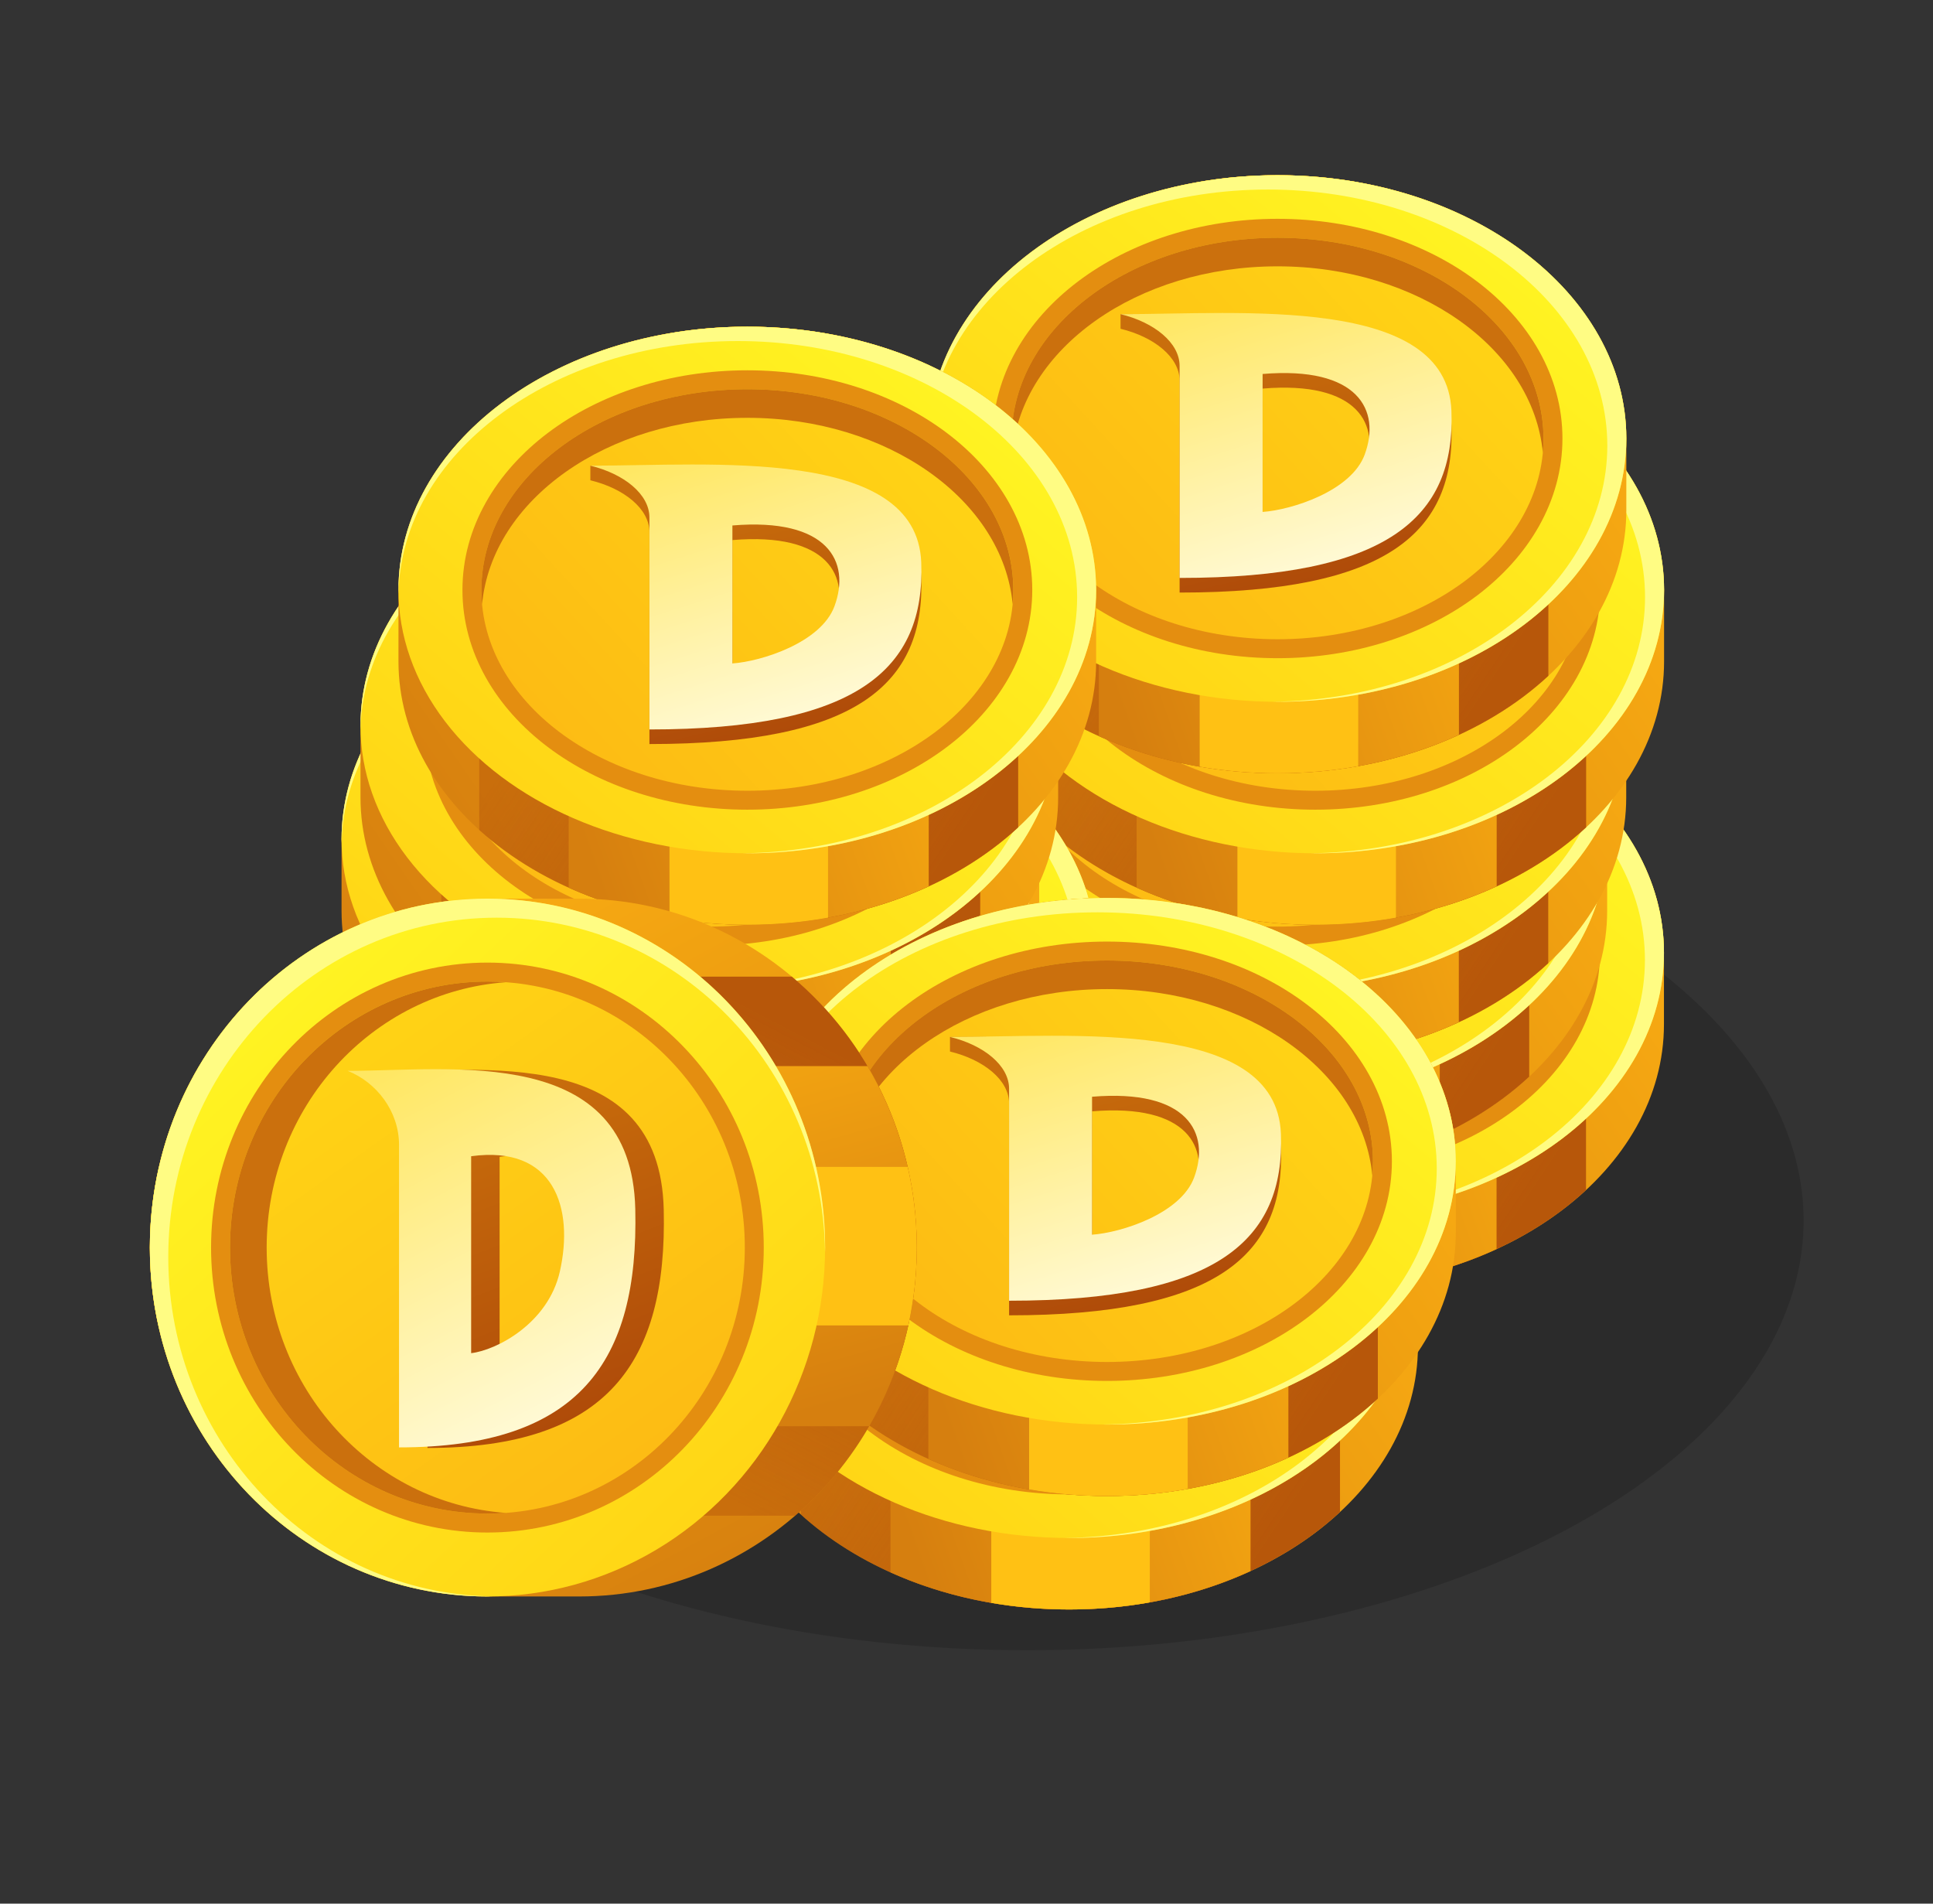 <svg width="65" height="64" viewBox="0 0 65 64" fill="none" xmlns="http://www.w3.org/2000/svg">
<rect x="0" y="0" width="65" height="64" fill="#333333" stroke="none"/>
<ellipse opacity="0.15" cx="34.538" cy="41.033" rx="26.112" ry="14.449" fill="black"/>
<path d="M32.493 32.031L32.493 34.434C32.493 39.322 37.745 43.285 44.223 43.285C50.701 43.285 55.953 39.322 55.953 34.434L55.953 32.031C55.953 27.142 50.701 23.179 44.223 23.179C37.745 23.179 32.493 27.142 32.493 32.031Z" fill="url(#paint0_linear_839_148466)"/>
<path d="M53.332 40.011C51.181 42.008 47.9 43.286 44.223 43.286C40.6 43.286 37.361 42.045 35.209 40.097L35.209 26.367C37.361 24.419 40.6 23.179 44.223 23.179C47.9 23.179 51.181 24.456 53.332 26.454L53.332 40.011Z" fill="url(#paint1_linear_839_148466)"/>
<path d="M50.324 41.995C48.547 42.814 46.458 43.286 44.223 43.286C42.028 43.286 39.974 42.83 38.217 42.038L38.217 24.427C39.974 23.635 42.028 23.179 44.223 23.179C46.458 23.179 48.547 23.651 50.324 24.469L50.324 41.995Z" fill="url(#paint2_linear_839_148466)"/>
<path d="M46.934 43.047C46.063 43.202 45.155 43.286 44.221 43.286C43.321 43.286 42.444 43.209 41.602 43.064L41.602 23.401C42.444 23.256 43.321 23.179 44.221 23.179C45.154 23.179 46.063 23.262 46.934 23.418L46.934 43.047Z" fill="url(#paint3_linear_839_148466)"/>
<ellipse cx="44.223" cy="32.031" rx="8.852" ry="11.73" transform="rotate(90 44.223 32.031)" fill="url(#paint4_linear_839_148466)"/>
<path d="M55.953 32.031C55.953 36.92 50.701 40.883 44.223 40.883C44.173 40.883 44.123 40.882 44.073 40.881C50.297 40.813 55.313 36.985 55.313 32.272C55.313 27.517 50.205 23.662 43.903 23.662C37.654 23.662 32.58 27.453 32.495 32.153C32.495 32.112 32.493 32.072 32.493 32.031C32.493 27.142 37.745 23.179 44.223 23.179C50.701 23.179 55.953 27.142 55.953 32.031Z" fill="#FFFC83"/>
<path d="M53.482 32.031C53.482 34.017 52.415 35.791 50.736 37.058C49.058 38.324 46.753 39.099 44.221 39.099C41.688 39.099 39.384 38.324 37.705 37.058C36.026 35.791 34.959 34.017 34.959 32.031C34.959 30.046 36.026 28.272 37.705 27.005C39.384 25.738 41.688 24.964 44.221 24.964C46.753 24.964 49.058 25.738 50.736 27.005C52.415 28.272 53.482 30.046 53.482 32.031Z" fill="url(#paint5_linear_839_148466)" stroke="#E48E10" stroke-width="0.637"/>
<path d="M53.164 32.031C53.164 32.193 53.157 32.353 53.142 32.511C52.815 29.009 48.946 26.243 44.22 26.243C39.495 26.243 35.627 29.009 35.3 32.511C35.286 32.353 35.277 32.193 35.277 32.031C35.278 28.304 39.281 25.282 44.22 25.282C49.16 25.282 53.164 28.304 53.164 32.031Z" fill="#CB700D"/>
<path d="M38.945 27.851V28.342C40.075 28.615 40.932 29.301 40.932 30.084V37.211C47.905 37.211 50.211 35.192 50.072 31.593C49.939 28.16 44.542 28.253 40.49 28.324C40.383 28.326 40.276 28.328 40.17 28.329V27.851H38.945ZM43.722 30.353C46.935 30.085 47.709 31.569 47.154 33.068C46.7 34.293 44.697 34.923 43.722 34.991V30.353Z" fill="url(#paint6_linear_839_148466)"/>
<path d="M38.945 27.851C42.997 27.851 49.921 27.207 50.072 31.102C50.211 34.701 47.905 36.719 40.932 36.719V29.593C40.932 28.81 40.075 28.124 38.945 27.851ZM47.154 32.577C47.709 31.078 46.935 29.594 43.722 29.862V34.5C44.697 34.432 46.7 33.802 47.154 32.577Z" fill="url(#paint7_linear_839_148466)"/>
<path d="M30.583 28.217L30.583 30.62C30.583 35.508 35.835 39.471 42.313 39.471C48.791 39.471 54.043 35.508 54.043 30.62L54.043 28.217C54.043 23.328 48.791 19.365 42.313 19.365C35.835 19.365 30.583 23.328 30.583 28.217Z" fill="url(#paint8_linear_839_148466)"/>
<path d="M51.422 36.197C49.271 38.195 45.99 39.472 42.313 39.472C38.69 39.472 35.451 38.231 33.299 36.283L33.299 22.553C35.451 20.605 38.69 19.365 42.313 19.365C45.99 19.365 49.271 20.642 51.422 22.64L51.422 36.197Z" fill="url(#paint9_linear_839_148466)"/>
<path d="M48.414 38.181C46.636 39 44.548 39.472 42.313 39.472C40.118 39.472 38.064 39.016 36.307 38.224L36.307 20.613C38.064 19.821 40.118 19.365 42.313 19.365C44.548 19.365 46.637 19.837 48.414 20.655L48.414 38.181Z" fill="url(#paint10_linear_839_148466)"/>
<path d="M45.023 39.233C44.153 39.389 43.244 39.472 42.311 39.472C41.41 39.472 40.534 39.395 39.692 39.25L39.692 19.587C40.534 19.442 41.411 19.365 42.311 19.365C43.244 19.365 44.153 19.448 45.023 19.604L45.023 39.233Z" fill="url(#paint11_linear_839_148466)"/>
<ellipse cx="42.313" cy="28.217" rx="8.852" ry="11.73" transform="rotate(90 42.313 28.217)" fill="url(#paint12_linear_839_148466)"/>
<path d="M54.043 28.217C54.043 33.106 48.791 37.069 42.312 37.069C42.263 37.069 42.213 37.068 42.163 37.068C48.387 36.999 53.403 33.171 53.403 28.458C53.403 23.703 48.295 19.848 41.993 19.848C35.744 19.848 30.67 23.639 30.585 28.339C30.584 28.299 30.583 28.258 30.583 28.217C30.583 23.328 35.834 19.365 42.312 19.365C48.791 19.365 54.043 23.328 54.043 28.217Z" fill="#FFFC83"/>
<path d="M51.572 28.217C51.572 30.203 50.505 31.977 48.826 33.244C47.148 34.51 44.843 35.285 42.31 35.285C39.778 35.285 37.474 34.51 35.795 33.244C34.116 31.977 33.049 30.203 33.049 28.217C33.049 26.232 34.116 24.458 35.795 23.191C37.474 21.924 39.778 21.15 42.31 21.15C44.843 21.15 47.148 21.924 48.826 23.191C50.505 24.458 51.572 26.232 51.572 28.217Z" fill="url(#paint13_linear_839_148466)" stroke="#E48E10" stroke-width="0.637"/>
<path d="M51.254 28.217C51.254 28.378 51.246 28.539 51.231 28.698C50.905 25.195 47.035 22.429 42.31 22.429C37.585 22.429 33.717 25.195 33.39 28.698C33.376 28.539 33.367 28.379 33.367 28.217C33.367 24.49 37.371 21.468 42.31 21.468C47.249 21.468 51.254 24.49 51.254 28.217Z" fill="#CB700D"/>
<path d="M37.035 24.037V24.528C38.165 24.801 39.022 25.487 39.022 26.27V33.397C45.995 33.397 48.301 31.378 48.161 27.779C48.029 24.346 42.632 24.439 38.58 24.51C38.472 24.512 38.366 24.514 38.26 24.515V24.037H37.035ZM41.812 26.539C45.025 26.271 45.799 27.755 45.243 29.254C44.79 30.479 42.786 31.109 41.812 31.177V26.539Z" fill="url(#paint14_linear_839_148466)"/>
<path d="M37.035 24.037C41.087 24.037 48.011 23.393 48.161 27.288C48.301 30.887 45.995 32.906 39.022 32.906V25.779C39.022 24.996 38.165 24.31 37.035 24.037ZM45.243 28.763C45.799 27.264 45.025 25.78 41.812 26.048V30.686C42.786 30.618 44.79 29.988 45.243 28.763Z" fill="url(#paint15_linear_839_148466)"/>
<path d="M31.224 24.403L31.224 26.806C31.224 31.694 36.475 35.657 42.954 35.657C49.432 35.657 54.684 31.694 54.684 26.806L54.684 24.403C54.684 19.514 49.432 15.551 42.954 15.551C36.475 15.551 31.224 19.514 31.224 24.403Z" fill="url(#paint16_linear_839_148466)"/>
<path d="M52.062 32.383C49.912 34.381 46.63 35.658 42.953 35.658C39.33 35.658 36.091 34.417 33.94 32.469L33.94 18.739C36.091 16.791 39.33 15.551 42.953 15.551C46.63 15.551 49.912 16.828 52.062 18.826L52.062 32.383Z" fill="url(#paint17_linear_839_148466)"/>
<path d="M49.055 34.367C47.277 35.186 45.188 35.658 42.954 35.658C40.758 35.658 38.704 35.202 36.947 34.41L36.947 16.799C38.704 16.007 40.758 15.551 42.954 15.551C45.188 15.551 47.277 16.023 49.055 16.841L49.055 34.367Z" fill="url(#paint18_linear_839_148466)"/>
<path d="M45.668 35.419C44.797 35.575 43.889 35.658 42.955 35.658C42.055 35.658 41.179 35.581 40.337 35.436L40.337 15.773C41.179 15.628 42.055 15.551 42.955 15.551C43.889 15.551 44.797 15.634 45.668 15.79L45.668 35.419Z" fill="url(#paint19_linear_839_148466)"/>
<ellipse cx="42.954" cy="24.403" rx="8.852" ry="11.73" transform="rotate(90 42.954 24.403)" fill="url(#paint20_linear_839_148466)"/>
<path d="M54.684 24.403C54.684 29.292 49.431 33.255 42.953 33.255C42.903 33.255 42.854 33.254 42.804 33.254C49.027 33.185 54.044 29.357 54.044 24.644C54.044 19.889 48.935 16.034 42.633 16.034C36.385 16.034 31.31 19.825 31.226 24.525C31.225 24.485 31.223 24.444 31.223 24.403C31.223 19.514 36.475 15.551 42.953 15.551C49.431 15.551 54.684 19.514 54.684 24.403Z" fill="#FFFC83"/>
<path d="M52.217 24.403C52.217 26.389 51.15 28.163 49.471 29.43C47.792 30.696 45.487 31.471 42.955 31.471C40.423 31.471 38.118 30.696 36.44 29.43C34.761 28.163 33.693 26.389 33.693 24.403C33.693 22.418 34.761 20.644 36.44 19.377C38.118 18.11 40.423 17.336 42.955 17.336C45.487 17.336 47.792 18.11 49.471 19.377C51.15 20.644 52.217 22.418 52.217 24.403Z" fill="url(#paint21_linear_839_148466)" stroke="#E48E10" stroke-width="0.637"/>
<path d="M51.898 24.403C51.898 24.565 51.891 24.725 51.876 24.884C51.55 21.381 47.68 18.615 42.955 18.615C38.23 18.615 34.361 21.381 34.035 24.884C34.02 24.725 34.012 24.565 34.012 24.403C34.012 20.676 38.016 17.654 42.955 17.654C47.894 17.654 51.898 20.676 51.898 24.403Z" fill="#CB700D"/>
<path d="M37.676 20.223V20.714C38.806 20.987 39.662 21.673 39.662 22.456V29.583C46.636 29.583 48.941 27.564 48.802 23.965C48.669 20.532 43.273 20.626 39.221 20.696C39.113 20.698 39.006 20.7 38.901 20.701V20.223H37.676ZM42.453 22.725C45.666 22.457 46.44 23.941 45.884 25.44C45.43 26.665 43.427 27.295 42.453 27.363V22.725Z" fill="url(#paint22_linear_839_148466)"/>
<path d="M37.676 20.223C41.727 20.223 48.651 19.579 48.802 23.474C48.941 27.073 46.636 29.092 39.662 29.092V21.965C39.662 21.182 38.806 20.496 37.676 20.223ZM45.884 24.949C46.44 23.45 45.666 21.966 42.453 22.234V26.872C43.427 26.804 45.43 26.174 45.884 24.949Z" fill="url(#paint23_linear_839_148466)"/>
<path d="M32.497 19.835L32.497 22.238C32.497 27.127 37.749 31.09 44.227 31.09C50.705 31.09 55.957 27.127 55.957 22.238L55.957 19.835C55.957 14.947 50.705 10.983 44.227 10.983C37.749 10.983 32.497 14.947 32.497 19.835Z" fill="url(#paint24_linear_839_148466)"/>
<path d="M53.336 27.815C51.185 29.813 47.904 31.09 44.227 31.09C40.604 31.09 37.365 29.85 35.213 27.902L35.213 14.171C37.365 12.223 40.604 10.983 44.227 10.983C47.904 10.983 51.185 12.26 53.336 14.258L53.336 27.815Z" fill="url(#paint25_linear_839_148466)"/>
<path d="M50.328 29.799C48.551 30.618 46.462 31.09 44.227 31.09C42.032 31.09 39.978 30.634 38.221 29.842L38.221 12.231C39.978 11.439 42.032 10.983 44.227 10.983C46.462 10.983 48.551 11.455 50.328 12.273L50.328 29.799Z" fill="url(#paint26_linear_839_148466)"/>
<path d="M46.941 30.851C46.071 31.007 45.162 31.09 44.229 31.09C43.328 31.09 42.452 31.013 41.61 30.868L41.61 11.205C42.452 11.06 43.328 10.983 44.229 10.983C45.162 10.983 46.071 11.066 46.941 11.222L46.941 30.851Z" fill="url(#paint27_linear_839_148466)"/>
<ellipse cx="44.227" cy="19.835" rx="8.852" ry="11.73" transform="rotate(90 44.227 19.835)" fill="url(#paint28_linear_839_148466)"/>
<path d="M55.957 19.835C55.957 24.724 50.705 28.688 44.227 28.688C44.177 28.688 44.127 28.686 44.077 28.686C50.301 28.617 55.317 24.789 55.317 20.076C55.317 15.321 50.209 11.466 43.907 11.466C37.658 11.466 32.584 15.257 32.499 19.957C32.498 19.917 32.497 19.876 32.497 19.835C32.497 14.947 37.748 10.983 44.227 10.983C50.705 10.983 55.957 14.947 55.957 19.835Z" fill="#FFFC83"/>
<path d="M53.49 19.835C53.49 21.821 52.423 23.595 50.744 24.862C49.066 26.128 46.761 26.903 44.228 26.903C41.696 26.903 39.392 26.128 37.713 24.862C36.034 23.595 34.967 21.821 34.967 19.835C34.967 17.85 36.034 16.076 37.713 14.809C39.392 13.542 41.696 12.768 44.228 12.768C46.761 12.768 49.066 13.542 50.744 14.809C52.423 16.076 53.49 17.85 53.49 19.835Z" fill="url(#paint29_linear_839_148466)" stroke="#E48E10" stroke-width="0.637"/>
<path d="M53.172 19.835C53.172 19.997 53.164 20.157 53.15 20.316C52.823 16.813 48.953 14.047 44.228 14.047C39.503 14.047 35.635 16.813 35.308 20.316C35.293 20.157 35.285 19.997 35.285 19.835C35.285 16.108 39.289 13.086 44.228 13.086C49.167 13.086 53.172 16.108 53.172 19.835Z" fill="#CB700D"/>
<path d="M38.949 15.656V16.147C40.079 16.42 40.936 17.105 40.936 17.889V25.015C47.909 25.015 50.215 22.996 50.076 19.398C49.943 15.964 44.546 16.058 40.494 16.128C40.386 16.13 40.28 16.132 40.174 16.134V15.656H38.949ZM43.726 18.157C46.939 17.889 47.713 19.374 47.158 20.873C46.704 22.098 44.7 22.728 43.726 22.796V18.157Z" fill="url(#paint30_linear_839_148466)"/>
<path d="M38.949 15.656C43.001 15.656 49.925 15.012 50.076 18.907C50.215 22.505 47.909 24.524 40.936 24.524V17.398C40.936 16.614 40.079 15.929 38.949 15.656ZM47.158 20.382C47.713 18.883 46.939 17.398 43.726 17.666V22.305C44.7 22.237 46.704 21.607 47.158 20.382Z" fill="url(#paint31_linear_839_148466)"/>
<path d="M31.227 14.742L31.227 17.145C31.227 22.033 36.479 25.996 42.958 25.996C49.436 25.996 54.688 22.033 54.688 17.145L54.688 14.742C54.688 9.853 49.436 5.89 42.958 5.89C36.479 5.89 31.227 9.853 31.227 14.742Z" fill="url(#paint32_linear_839_148466)"/>
<path d="M52.066 22.721C49.916 24.72 46.634 25.997 42.957 25.997C39.334 25.997 36.095 24.756 33.944 22.808L33.944 9.078C36.095 7.13 39.334 5.89 42.957 5.89C46.634 5.89 49.916 7.167 52.066 9.165L52.066 22.721Z" fill="url(#paint33_linear_839_148466)"/>
<path d="M49.059 24.706C47.281 25.525 45.192 25.997 42.958 25.997C40.762 25.997 38.708 25.541 36.951 24.748L36.951 7.138C38.708 6.346 40.762 5.89 42.958 5.89C45.192 5.89 47.281 6.362 49.059 7.18L49.059 24.706Z" fill="url(#paint34_linear_839_148466)"/>
<path d="M45.672 25.758C44.801 25.913 43.893 25.997 42.959 25.997C42.059 25.997 41.183 25.92 40.341 25.775L40.341 6.112C41.183 5.967 42.059 5.89 42.959 5.89C43.893 5.89 44.801 5.973 45.672 6.128L45.672 25.758Z" fill="url(#paint35_linear_839_148466)"/>
<ellipse cx="42.958" cy="14.742" rx="8.852" ry="11.73" transform="rotate(90 42.958 14.742)" fill="url(#paint36_linear_839_148466)"/>
<path d="M54.688 14.742C54.688 19.631 49.435 23.594 42.957 23.594C42.907 23.594 42.858 23.593 42.808 23.592C49.031 23.524 54.048 19.696 54.048 14.983C54.048 10.228 48.939 6.372 42.638 6.372C36.389 6.373 31.314 10.163 31.23 14.864C31.229 14.823 31.227 14.783 31.227 14.742C31.227 9.853 36.479 5.89 42.957 5.89C49.435 5.89 54.687 9.853 54.688 14.742Z" fill="#FFFC83"/>
<path d="M52.221 14.742C52.221 16.728 51.153 18.502 49.475 19.769C47.796 21.035 45.491 21.81 42.959 21.81C40.427 21.809 38.122 21.035 36.443 19.769C34.765 18.502 33.697 16.728 33.697 14.742C33.697 12.757 34.765 10.983 36.443 9.716C38.122 8.449 40.427 7.675 42.959 7.675C45.491 7.675 47.796 8.449 49.475 9.716C51.153 10.983 52.221 12.757 52.221 14.742Z" fill="url(#paint37_linear_839_148466)" stroke="#E48E10" stroke-width="0.637"/>
<path d="M51.902 14.742C51.902 14.903 51.895 15.064 51.88 15.222C51.553 11.719 47.684 8.954 42.959 8.954C38.234 8.954 34.365 11.72 34.039 15.222C34.024 15.064 34.016 14.903 34.016 14.742C34.016 11.015 38.02 7.993 42.959 7.993C47.898 7.993 51.902 11.015 51.902 14.742Z" fill="#CB700D"/>
<path d="M37.68 10.562V11.053C38.809 11.326 39.666 12.012 39.666 12.795V19.922C46.639 19.922 48.945 17.903 48.806 14.304C48.673 10.871 43.277 10.964 39.224 11.035C39.117 11.037 39.01 11.039 38.905 11.04V10.562H37.68ZM42.457 13.064C45.669 12.796 46.444 14.28 45.888 15.779C45.434 17.004 43.431 17.634 42.457 17.702V13.064Z" fill="url(#paint38_linear_839_148466)"/>
<path d="M37.68 10.562C41.731 10.562 48.655 9.918 48.806 13.813C48.945 17.412 46.639 19.43 39.666 19.43V12.304C39.666 11.521 38.809 10.835 37.68 10.562ZM45.888 15.288C46.444 13.789 45.669 12.305 42.457 12.573V17.211C43.431 17.143 45.434 16.513 45.888 15.288Z" fill="url(#paint39_linear_839_148466)"/>
<path d="M13.396 32.031L13.396 34.434C13.396 39.322 18.647 43.285 25.125 43.285C31.604 43.285 36.855 39.322 36.855 34.434L36.855 32.031C36.855 27.142 31.604 23.179 25.125 23.179C18.647 23.179 13.396 27.142 13.396 32.031Z" fill="url(#paint40_linear_839_148466)"/>
<path d="M34.234 40.011C32.084 42.008 28.802 43.286 25.125 43.286C21.502 43.286 18.263 42.045 16.111 40.097L16.111 26.367C18.263 24.419 21.502 23.179 25.125 23.179C28.802 23.179 32.084 24.456 34.234 26.454L34.234 40.011Z" fill="url(#paint41_linear_839_148466)"/>
<path d="M31.227 41.995C29.449 42.814 27.36 43.286 25.126 43.286C22.93 43.286 20.876 42.83 19.119 42.038L19.119 24.427C20.876 23.635 22.93 23.179 25.126 23.179C27.36 23.179 29.449 23.651 31.227 24.469L31.227 41.995Z" fill="url(#paint42_linear_839_148466)"/>
<path d="M27.836 43.047C26.965 43.202 26.057 43.286 25.123 43.286C24.223 43.286 23.347 43.209 22.505 43.064L22.505 23.401C23.347 23.256 24.223 23.179 25.123 23.179C26.057 23.179 26.965 23.262 27.836 23.418L27.836 43.047Z" fill="url(#paint43_linear_839_148466)"/>
<ellipse cx="25.125" cy="32.031" rx="8.852" ry="11.73" transform="rotate(90 25.125 32.031)" fill="url(#paint44_linear_839_148466)"/>
<path d="M36.855 32.031C36.855 36.92 31.603 40.883 25.125 40.883C25.075 40.883 25.026 40.882 24.976 40.881C31.199 40.813 36.216 36.985 36.216 32.272C36.216 27.517 31.107 23.662 24.805 23.662C18.556 23.662 13.482 27.453 13.398 32.153C13.397 32.112 13.395 32.072 13.395 32.031C13.395 27.142 18.647 23.179 25.125 23.179C31.603 23.179 36.855 27.142 36.855 32.031Z" fill="#FFFC83"/>
<path d="M34.385 32.031C34.385 34.017 33.317 35.791 31.639 37.058C29.96 38.324 27.655 39.099 25.123 39.099C22.591 39.099 20.286 38.324 18.607 37.058C16.929 35.791 15.861 34.017 15.861 32.031C15.861 30.046 16.929 28.272 18.607 27.005C20.286 25.738 22.591 24.964 25.123 24.964C27.655 24.964 29.96 25.738 31.639 27.005C33.318 28.272 34.385 30.046 34.385 32.031Z" fill="url(#paint45_linear_839_148466)" stroke="#E48E10" stroke-width="0.637"/>
<path d="M34.066 32.031C34.066 32.193 34.059 32.353 34.044 32.511C33.717 29.009 29.848 26.243 25.123 26.243C20.398 26.243 16.529 29.009 16.203 32.511C16.188 32.353 16.18 32.193 16.18 32.031C16.18 28.304 20.184 25.282 25.123 25.282C30.062 25.282 34.066 28.304 34.066 32.031Z" fill="#CB700D"/>
<path d="M19.848 27.851V28.342C20.977 28.615 21.834 29.301 21.834 30.084V37.211C28.807 37.211 31.113 35.192 30.974 31.593C30.841 28.16 25.445 28.253 21.392 28.324C21.285 28.326 21.178 28.328 21.073 28.329V27.851H19.848ZM24.625 30.353C27.837 30.085 28.611 31.569 28.056 33.068C27.602 34.293 25.599 34.923 24.625 34.991V30.353Z" fill="url(#paint46_linear_839_148466)"/>
<path d="M19.848 27.851C23.899 27.851 30.823 27.207 30.974 31.102C31.113 34.701 28.807 36.719 21.834 36.719V29.593C21.834 28.81 20.977 28.124 19.848 27.851ZM28.056 32.577C28.611 31.078 27.837 29.594 24.625 29.862V34.5C25.599 34.432 27.602 33.802 28.056 32.577Z" fill="url(#paint47_linear_839_148466)"/>
<path d="M11.485 28.217L11.485 30.62C11.485 35.508 16.737 39.471 23.215 39.471C29.694 39.471 34.945 35.508 34.945 30.62L34.945 28.217C34.945 23.328 29.694 19.365 23.215 19.365C16.737 19.365 11.485 23.328 11.485 28.217Z" fill="url(#paint48_linear_839_148466)"/>
<path d="M32.324 36.197C30.174 38.195 26.892 39.472 23.215 39.472C19.592 39.472 16.353 38.231 14.201 36.283L14.201 22.553C16.353 20.605 19.592 19.365 23.215 19.365C26.892 19.365 30.174 20.642 32.324 22.64L32.324 36.197Z" fill="url(#paint49_linear_839_148466)"/>
<path d="M29.316 38.181C27.539 39 25.45 39.472 23.215 39.472C21.02 39.472 18.966 39.016 17.209 38.224L17.209 20.613C18.966 19.821 21.02 19.365 23.215 19.365C25.45 19.365 27.539 19.837 29.316 20.655L29.316 38.181Z" fill="url(#paint50_linear_839_148466)"/>
<path d="M25.926 39.233C25.055 39.389 24.147 39.472 23.213 39.472C22.313 39.472 21.437 39.395 20.595 39.25L20.595 19.587C21.437 19.442 22.313 19.365 23.213 19.365C24.147 19.365 25.055 19.448 25.926 19.604L25.926 39.233Z" fill="url(#paint51_linear_839_148466)"/>
<ellipse cx="23.215" cy="28.217" rx="8.852" ry="11.73" transform="rotate(90 23.215 28.217)" fill="url(#paint52_linear_839_148466)"/>
<path d="M34.945 28.217C34.945 33.106 29.693 37.069 23.215 37.069C23.165 37.069 23.115 37.068 23.066 37.068C29.289 36.999 34.306 33.171 34.306 28.458C34.305 23.703 29.197 19.848 22.895 19.848C16.646 19.848 11.572 23.639 11.488 28.339C11.487 28.299 11.485 28.258 11.485 28.217C11.485 23.328 16.737 19.365 23.215 19.365C29.693 19.365 34.945 23.328 34.945 28.217Z" fill="#FFFC83"/>
<path d="M32.475 28.217C32.475 30.203 31.407 31.977 29.729 33.244C28.05 34.51 25.745 35.285 23.213 35.285C20.681 35.285 18.376 34.51 16.697 33.244C15.019 31.977 13.951 30.203 13.951 28.217C13.951 26.232 15.019 24.458 16.697 23.191C18.376 21.924 20.681 21.15 23.213 21.15C25.745 21.15 28.05 21.924 29.729 23.191C31.407 24.458 32.475 26.232 32.475 28.217Z" fill="url(#paint53_linear_839_148466)" stroke="#E48E10" stroke-width="0.637"/>
<path d="M32.156 28.217C32.156 28.378 32.149 28.539 32.134 28.698C31.807 25.195 27.938 22.429 23.213 22.429C18.488 22.429 14.619 25.195 14.293 28.698C14.278 28.539 14.27 28.379 14.27 28.217C14.27 24.49 18.273 21.468 23.213 21.468C28.152 21.468 32.156 24.49 32.156 28.217Z" fill="#CB700D"/>
<path d="M17.938 24.037V24.528C19.067 24.801 19.924 25.487 19.924 26.27V33.397C26.897 33.397 29.203 31.378 29.064 27.779C28.931 24.346 23.534 24.439 19.482 24.51C19.375 24.512 19.268 24.514 19.162 24.515V24.037H17.938ZM22.715 26.539C25.927 26.271 26.701 27.755 26.146 29.254C25.692 30.479 23.689 31.109 22.715 31.177V26.539Z" fill="url(#paint54_linear_839_148466)"/>
<path d="M17.938 24.037C21.989 24.037 28.913 23.393 29.064 27.288C29.203 30.887 26.897 32.906 19.924 32.906V25.779C19.924 24.996 19.067 24.31 17.938 24.037ZM26.146 28.763C26.701 27.264 25.927 25.78 22.715 26.048V30.686C23.689 30.618 25.692 29.988 26.146 28.763Z" fill="url(#paint55_linear_839_148466)"/>
<path d="M12.122 24.403L12.122 26.806C12.122 31.694 17.374 35.657 23.852 35.657C30.33 35.657 35.582 31.694 35.582 26.806L35.582 24.403C35.582 19.514 30.33 15.551 23.852 15.551C17.374 15.551 12.122 19.514 12.122 24.403Z" fill="url(#paint56_linear_839_148466)"/>
<path d="M32.961 32.383C30.81 34.381 27.529 35.658 23.852 35.658C20.229 35.658 16.99 34.417 14.838 32.469L14.838 18.739C16.99 16.791 20.229 15.551 23.852 15.551C27.529 15.551 30.81 16.828 32.961 18.826L32.961 32.383Z" fill="url(#paint57_linear_839_148466)"/>
<path d="M29.953 34.367C28.176 35.186 26.087 35.658 23.852 35.658C21.657 35.658 19.603 35.202 17.846 34.41L17.846 16.799C19.603 16.007 21.657 15.551 23.852 15.551C26.087 15.551 28.176 16.023 29.953 16.841L29.953 34.367Z" fill="url(#paint58_linear_839_148466)"/>
<path d="M26.566 35.419C25.696 35.575 24.787 35.658 23.854 35.658C22.953 35.658 22.077 35.581 21.235 35.436L21.235 15.773C22.077 15.628 22.953 15.551 23.854 15.551C24.787 15.551 25.696 15.634 26.566 15.79L26.566 35.419Z" fill="url(#paint59_linear_839_148466)"/>
<ellipse cx="23.852" cy="24.403" rx="8.852" ry="11.73" transform="rotate(90 23.852 24.403)" fill="url(#paint60_linear_839_148466)"/>
<path d="M35.582 24.403C35.582 29.292 30.33 33.255 23.852 33.255C23.802 33.255 23.752 33.254 23.702 33.254C29.926 33.185 34.942 29.357 34.942 24.644C34.942 19.889 29.834 16.034 23.532 16.034C17.283 16.034 12.209 19.825 12.124 24.525C12.123 24.485 12.122 24.444 12.122 24.403C12.122 19.514 17.373 15.551 23.852 15.551C30.33 15.551 35.582 19.514 35.582 24.403Z" fill="#FFFC83"/>
<path d="M33.115 24.403C33.115 26.389 32.048 28.163 30.369 29.43C28.691 30.696 26.386 31.471 23.854 31.471C21.321 31.471 19.017 30.696 17.338 29.43C15.659 28.163 14.592 26.389 14.592 24.403C14.592 22.418 15.659 20.644 17.338 19.377C19.017 18.11 21.321 17.336 23.854 17.336C26.386 17.336 28.691 18.11 30.369 19.377C32.048 20.644 33.115 22.418 33.115 24.403Z" fill="url(#paint61_linear_839_148466)" stroke="#E48E10" stroke-width="0.637"/>
<path d="M32.797 24.403C32.797 24.565 32.789 24.725 32.775 24.884C32.448 21.381 28.578 18.615 23.853 18.615C19.128 18.615 15.26 21.381 14.933 24.884C14.918 24.725 14.91 24.565 14.91 24.403C14.91 20.676 18.914 17.654 23.853 17.654C28.792 17.654 32.797 20.676 32.797 24.403Z" fill="#CB700D"/>
<path d="M18.574 20.223V20.714C19.704 20.987 20.561 21.673 20.561 22.456V29.583C27.534 29.583 29.84 27.564 29.701 23.965C29.568 20.532 24.171 20.626 20.119 20.696C20.011 20.698 19.905 20.7 19.799 20.701V20.223H18.574ZM23.351 22.725C26.564 22.457 27.338 23.941 26.783 25.44C26.329 26.665 24.326 27.295 23.351 27.363V22.725Z" fill="url(#paint62_linear_839_148466)"/>
<path d="M18.574 20.223C22.626 20.223 29.55 19.579 29.701 23.474C29.84 27.073 27.534 29.092 20.561 29.092V21.965C20.561 21.182 19.704 20.496 18.574 20.223ZM26.783 24.949C27.338 23.45 26.564 21.966 23.351 22.234V26.872C24.326 26.804 26.329 26.174 26.783 24.949Z" fill="url(#paint63_linear_839_148466)"/>
<path d="M13.399 19.835L13.399 22.238C13.399 27.127 18.651 31.09 25.129 31.09C31.608 31.09 36.859 27.127 36.859 22.238L36.859 19.835C36.859 14.947 31.608 10.983 25.129 10.983C18.651 10.983 13.399 14.947 13.399 19.835Z" fill="url(#paint64_linear_839_148466)"/>
<path d="M34.238 27.815C32.088 29.813 28.806 31.09 25.129 31.09C21.506 31.09 18.267 29.85 16.115 27.902L16.115 14.171C18.267 12.223 21.506 10.983 25.129 10.983C28.806 10.983 32.088 12.26 34.238 14.258L34.238 27.815Z" fill="url(#paint65_linear_839_148466)"/>
<path d="M31.23 29.799C29.453 30.618 27.364 31.09 25.13 31.09C22.934 31.09 20.88 30.634 19.123 29.842L19.123 12.231C20.88 11.439 22.934 10.983 25.13 10.983C27.364 10.983 29.453 11.455 31.23 12.273L31.23 29.799Z" fill="url(#paint66_linear_839_148466)"/>
<path d="M27.844 30.851C26.973 31.007 26.065 31.09 25.131 31.09C24.231 31.09 23.355 31.013 22.513 30.868L22.513 11.205C23.355 11.06 24.231 10.983 25.131 10.983C26.065 10.983 26.973 11.066 27.844 11.222L27.844 30.851Z" fill="url(#paint67_linear_839_148466)"/>
<ellipse cx="25.129" cy="19.835" rx="8.852" ry="11.73" transform="rotate(90 25.129 19.835)" fill="url(#paint68_linear_839_148466)"/>
<path d="M36.859 19.835C36.859 24.724 31.607 28.688 25.129 28.688C25.079 28.688 25.029 28.686 24.98 28.686C31.203 28.617 36.22 24.789 36.22 20.076C36.219 15.321 31.111 11.466 24.809 11.466C18.56 11.466 13.486 15.257 13.402 19.957C13.401 19.917 13.399 19.876 13.399 19.835C13.399 14.947 18.651 10.983 25.129 10.983C31.607 10.983 36.859 14.947 36.859 19.835Z" fill="#FFFC83"/>
<path d="M34.393 19.835C34.392 21.821 33.325 23.595 31.646 24.862C29.968 26.128 27.663 26.903 25.131 26.903C22.599 26.903 20.294 26.128 18.615 24.862C16.936 23.595 15.869 21.821 15.869 19.835C15.869 17.85 16.937 16.076 18.615 14.809C20.294 13.542 22.599 12.768 25.131 12.768C27.663 12.768 29.968 13.542 31.646 14.809C33.325 16.076 34.393 17.85 34.393 19.835Z" fill="url(#paint69_linear_839_148466)" stroke="#E48E10" stroke-width="0.637"/>
<path d="M34.074 19.835C34.074 19.997 34.067 20.157 34.052 20.316C33.725 16.813 29.856 14.047 25.131 14.047C20.406 14.047 16.537 16.813 16.211 20.316C16.196 20.157 16.188 19.997 16.188 19.835C16.188 16.108 20.192 13.086 25.131 13.086C30.07 13.086 34.074 16.108 34.074 19.835Z" fill="#CB700D"/>
<path d="M19.852 15.656V16.147C20.981 16.42 21.838 17.105 21.838 17.889V25.015C28.811 25.015 31.117 22.996 30.978 19.398C30.845 15.964 25.448 16.058 21.396 16.128C21.289 16.13 21.182 16.132 21.076 16.134V15.656H19.852ZM24.628 18.157C27.841 17.889 28.615 19.374 28.06 20.873C27.606 22.098 25.603 22.728 24.628 22.796V18.157Z" fill="url(#paint70_linear_839_148466)"/>
<path d="M19.852 15.656C23.903 15.656 30.827 15.012 30.978 18.907C31.117 22.505 28.811 24.524 21.838 24.524V17.398C21.838 16.614 20.981 15.929 19.852 15.656ZM28.06 20.382C28.615 18.883 27.841 17.398 24.628 17.666V22.305C25.603 22.237 27.606 21.607 28.06 20.382Z" fill="url(#paint71_linear_839_148466)"/>
<path d="M24.22 42.855L24.22 45.258C24.22 50.147 29.471 54.11 35.95 54.11C42.428 54.11 47.68 50.147 47.68 45.258L47.68 42.855C47.68 37.967 42.428 34.003 35.95 34.003C29.471 34.003 24.22 37.967 24.22 42.855Z" fill="url(#paint72_linear_839_148466)"/>
<path d="M45.059 50.835C42.908 52.833 39.626 54.11 35.95 54.11C32.326 54.11 29.087 52.87 26.936 50.922L26.936 37.191C29.087 35.243 32.326 34.004 35.95 34.003C39.626 34.003 42.908 35.28 45.059 37.278L45.059 50.835Z" fill="url(#paint73_linear_839_148466)"/>
<path d="M42.051 52.82C40.273 53.638 38.184 54.11 35.95 54.11C33.755 54.11 31.701 53.654 29.944 52.862L29.944 35.251C31.701 34.459 33.755 34.003 35.95 34.003C38.184 34.003 40.273 34.475 42.051 35.293L42.051 52.82Z" fill="url(#paint74_linear_839_148466)"/>
<path d="M38.664 53.871C37.793 54.027 36.885 54.11 35.951 54.11C35.051 54.11 34.175 54.033 33.333 53.888L33.333 34.225C34.175 34.08 35.051 34.003 35.951 34.003C36.885 34.003 37.793 34.086 38.664 34.242L38.664 53.871Z" fill="url(#paint75_linear_839_148466)"/>
<ellipse cx="35.95" cy="42.855" rx="8.852" ry="11.73" transform="rotate(90 35.95 42.855)" fill="url(#paint76_linear_839_148466)"/>
<path d="M47.68 42.855C47.68 47.744 42.428 51.708 35.949 51.708C35.899 51.708 35.85 51.706 35.8 51.706C42.023 51.637 47.04 47.809 47.04 43.096C47.04 38.341 41.931 34.486 35.63 34.486C29.381 34.486 24.306 38.277 24.222 42.977C24.221 42.937 24.219 42.896 24.219 42.855C24.22 37.967 29.471 34.004 35.949 34.003C42.428 34.003 47.68 37.967 47.68 42.855Z" fill="#FFFC83"/>
<path d="M45.213 42.855C45.213 44.84 44.146 46.614 42.467 47.881C40.788 49.148 38.483 49.922 35.951 49.922C33.419 49.922 31.114 49.148 29.436 47.881C27.757 46.614 26.689 44.84 26.689 42.855C26.689 40.87 27.757 39.096 29.436 37.829C31.114 36.562 33.419 35.788 35.951 35.788C38.483 35.788 40.788 36.562 42.467 37.829C44.146 39.096 45.213 40.87 45.213 42.855Z" fill="url(#paint77_linear_839_148466)" stroke="#E48E10" stroke-width="0.637"/>
<path d="M44.895 42.855C44.895 43.016 44.887 43.176 44.872 43.335C44.546 39.832 40.676 37.067 35.951 37.067C31.226 37.067 27.358 39.832 27.031 43.335C27.016 43.176 27.008 43.016 27.008 42.855C27.008 39.127 31.012 36.106 35.951 36.106C40.89 36.106 44.894 39.127 44.895 42.855Z" fill="#CB700D"/>
<path d="M30.672 38.675V39.166C31.802 39.439 32.658 40.125 32.658 40.908V48.035C39.632 48.035 41.938 46.016 41.798 42.418C41.665 38.984 36.269 39.078 32.217 39.148C32.109 39.15 32.002 39.152 31.897 39.154V38.675H30.672ZM35.449 41.177C38.662 40.909 39.436 42.393 38.88 43.892C38.426 45.117 36.423 45.748 35.449 45.815V41.177Z" fill="url(#paint78_linear_839_148466)"/>
<path d="M30.672 38.675C34.723 38.675 41.648 38.032 41.798 41.927C41.938 45.525 39.632 47.544 32.658 47.544V40.417C32.658 39.634 31.802 38.948 30.672 38.675ZM38.88 43.401C39.436 41.902 38.662 40.418 35.449 40.686V45.324C36.423 45.257 38.426 44.626 38.88 43.401Z" fill="url(#paint79_linear_839_148466)"/>
<path d="M25.493 39.041L25.493 41.444C25.493 46.333 30.745 50.296 37.223 50.296C43.701 50.296 48.953 46.333 48.953 41.444L48.953 39.041C48.953 34.153 43.701 30.189 37.223 30.189C30.745 30.189 25.493 34.153 25.493 39.041Z" fill="url(#paint80_linear_839_148466)"/>
<path d="M46.332 47.021C44.181 49.019 40.9 50.296 37.223 50.296C33.6 50.296 30.361 49.056 28.209 47.108L28.209 33.377C30.361 31.429 33.6 30.189 37.223 30.189C40.9 30.189 44.181 31.466 46.332 33.464L46.332 47.021Z" fill="url(#paint81_linear_839_148466)"/>
<path d="M43.324 49.006C41.547 49.824 39.458 50.296 37.223 50.296C35.028 50.296 32.974 49.84 31.217 49.048L31.217 31.437C32.974 30.645 35.028 30.189 37.223 30.189C39.458 30.189 41.547 30.661 43.324 31.479L43.324 49.006Z" fill="url(#paint82_linear_839_148466)"/>
<path d="M39.938 50.057C39.067 50.213 38.158 50.296 37.225 50.296C36.325 50.296 35.448 50.219 34.606 50.074L34.606 30.411C35.448 30.266 36.325 30.189 37.225 30.189C38.158 30.189 39.067 30.272 39.938 30.428L39.938 50.057Z" fill="url(#paint83_linear_839_148466)"/>
<ellipse cx="37.223" cy="39.041" rx="8.852" ry="11.73" transform="rotate(90 37.223 39.041)" fill="url(#paint84_linear_839_148466)"/>
<path d="M48.953 39.041C48.953 43.93 43.701 47.894 37.223 47.894C37.173 47.894 37.123 47.892 37.073 47.892C43.297 47.823 48.313 43.995 48.313 39.282C48.313 34.527 43.205 30.672 36.903 30.672C30.654 30.672 25.58 34.463 25.495 39.163C25.495 39.123 25.493 39.082 25.493 39.041C25.493 34.153 30.744 30.189 37.223 30.189C43.701 30.189 48.953 34.153 48.953 39.041Z" fill="#FFFC83"/>
<path d="M46.486 39.041C46.486 41.026 45.419 42.8 43.74 44.067C42.062 45.334 39.757 46.108 37.225 46.108C34.692 46.108 32.388 45.334 30.709 44.067C29.03 42.8 27.963 41.026 27.963 39.041C27.963 37.056 29.03 35.282 30.709 34.015C32.388 32.748 34.692 31.974 37.225 31.974C39.757 31.974 42.062 32.748 43.74 34.015C45.419 35.282 46.486 37.056 46.486 39.041Z" fill="url(#paint85_linear_839_148466)" stroke="#E48E10" stroke-width="0.637"/>
<path d="M46.168 39.041C46.168 39.202 46.16 39.363 46.146 39.521C45.819 36.018 41.949 33.253 37.224 33.253C32.499 33.253 28.631 36.018 28.304 39.521C28.29 39.363 28.281 39.202 28.281 39.041C28.281 35.313 32.285 32.292 37.224 32.292C42.163 32.292 46.168 35.313 46.168 39.041Z" fill="#CB700D"/>
<path d="M31.945 34.861V35.352C33.075 35.625 33.932 36.311 33.932 37.094V44.221C40.905 44.221 43.211 42.202 43.072 38.604C42.939 35.17 37.542 35.264 33.49 35.334C33.383 35.336 33.276 35.338 33.17 35.34V34.861H31.945ZM36.722 37.363C39.935 37.095 40.709 38.579 40.154 40.079C39.7 41.303 37.697 41.934 36.722 42.001V37.363Z" fill="url(#paint86_linear_839_148466)"/>
<path d="M31.945 34.861C35.997 34.862 42.921 34.218 43.072 38.113C43.211 41.711 40.905 43.73 33.932 43.73V36.603C33.932 35.82 33.075 35.134 31.945 34.861ZM40.154 39.587C40.709 38.088 39.935 36.604 36.722 36.872V41.51C37.697 41.443 39.7 40.812 40.154 39.587Z" fill="url(#paint87_linear_839_148466)"/>
<path d="M16.392 53.673H19.473C25.744 53.673 30.827 48.421 30.827 41.943C30.827 35.465 25.744 30.213 19.473 30.213H16.392C10.122 30.213 5.039 35.465 5.039 41.943C5.039 48.421 10.122 53.673 16.392 53.673Z" fill="url(#paint88_linear_839_148466)"/>
<path d="M26.626 32.834C29.189 34.985 30.827 38.266 30.827 41.943C30.827 45.566 29.236 48.805 26.738 50.957H9.128C6.629 48.805 5.039 45.566 5.039 41.943C5.039 38.266 6.677 34.985 9.239 32.834H26.626Z" fill="url(#paint89_linear_839_148466)"/>
<path d="M29.172 35.842C30.222 37.619 30.827 39.708 30.827 41.943C30.827 44.138 30.242 46.192 29.226 47.949H6.639C5.623 46.192 5.039 44.138 5.039 41.943C5.039 39.708 5.644 37.619 6.693 35.842H29.172Z" fill="url(#paint90_linear_839_148466)"/>
<path d="M30.521 39.23C30.72 40.101 30.827 41.009 30.827 41.943C30.827 42.843 30.728 43.719 30.542 44.561H5.323C5.137 43.719 5.039 42.843 5.039 41.943C5.039 41.009 5.145 40.101 5.345 39.23H30.521Z" fill="url(#paint91_linear_839_148466)"/>
<ellipse cx="16.392" cy="41.943" rx="11.353" ry="11.73" fill="url(#paint92_linear_839_148466)"/>
<path d="M16.392 30.212C22.662 30.212 27.746 35.465 27.746 41.943C27.746 41.993 27.744 42.042 27.743 42.092C27.655 35.869 22.746 30.852 16.701 30.852C10.602 30.852 5.658 35.961 5.658 42.262C5.658 48.511 10.52 53.586 16.549 53.67C16.497 53.671 16.444 53.673 16.392 53.673C10.122 53.673 5.039 48.421 5.039 41.943C5.039 35.465 10.122 30.212 16.392 30.212Z" fill="#FFFC83"/>
<path d="M16.391 32.681C21.357 32.681 25.364 36.838 25.364 41.943C25.364 47.048 21.356 51.204 16.391 51.205C11.425 51.205 7.416 47.048 7.416 41.943C7.416 36.838 11.425 32.681 16.391 32.681Z" fill="url(#paint93_linear_839_148466)" stroke="#E48E10" stroke-width="0.637"/>
<path d="M16.39 32.999C16.597 32.999 16.803 33.007 17.006 33.022C12.514 33.349 8.967 37.218 8.967 41.943C8.967 46.668 12.514 50.537 17.006 50.863C16.803 50.878 16.597 50.886 16.39 50.886C11.61 50.886 7.734 46.882 7.734 41.943C7.734 37.004 11.61 33 16.39 32.999Z" fill="#CB700D"/>
<path d="M12.648 36.022C16.17 36.022 22.188 35.102 22.319 40.662C22.44 45.798 20.436 48.68 14.375 48.68V38.508C14.375 37.39 13.63 36.411 12.648 36.022ZM19.782 42.767C20.265 40.627 19.593 38.509 16.8 38.891V45.512C17.647 45.415 19.388 44.516 19.782 42.767Z" fill="url(#paint94_linear_839_148466)"/>
<path d="M11.691 36.002C15.213 36.003 21.231 35.083 21.362 40.643C21.483 45.779 19.479 48.661 13.418 48.661V38.489C13.418 37.371 12.673 36.392 11.691 36.002ZM18.826 42.748C19.308 40.608 18.635 38.49 15.843 38.872V45.493C16.69 45.396 18.431 44.497 18.826 42.748Z" fill="url(#paint95_linear_839_148466)"/>
<defs>
<linearGradient id="paint0_linear_839_148466" x1="57.325" y1="33.232" x2="37.709" y2="46.744" gradientUnits="userSpaceOnUse">
<stop stop-color="#F8AB12"/>
<stop offset="1" stop-color="#D67F0F"/>
</linearGradient>
<linearGradient id="paint1_linear_839_148466" x1="52.446" y1="38.691" x2="40.714" y2="30.854" gradientUnits="userSpaceOnUse">
<stop stop-color="#B7570A"/>
<stop offset="1" stop-color="#B7570A" stop-opacity="0.5"/>
</linearGradient>
<linearGradient id="paint2_linear_839_148466" x1="51.032" y1="33.232" x2="37.78" y2="37.943" gradientUnits="userSpaceOnUse">
<stop stop-color="#F8AB12"/>
<stop offset="1" stop-color="#D67F0F"/>
</linearGradient>
<linearGradient id="paint3_linear_839_148466" x1="46.934" y1="33.232" x2="41.602" y2="33.232" gradientUnits="userSpaceOnUse">
<stop stop-color="#FFC114"/>
<stop offset="1" stop-color="#FFC114"/>
</linearGradient>
<linearGradient id="paint4_linear_839_148466" x1="51.551" y1="41.005" x2="33.055" y2="25.548" gradientUnits="userSpaceOnUse">
<stop stop-color="#FFD415"/>
<stop offset="1" stop-color="#FFF824"/>
</linearGradient>
<linearGradient id="paint5_linear_839_148466" x1="52.715" y1="28.023" x2="39.735" y2="39.928" gradientUnits="userSpaceOnUse">
<stop stop-color="#FFD515"/>
<stop offset="1" stop-color="#FDBB14"/>
</linearGradient>
<linearGradient id="paint6_linear_839_148466" x1="47.986" y1="37.21" x2="45.848" y2="28.118" gradientUnits="userSpaceOnUse">
<stop stop-color="#AC4709"/>
<stop offset="1" stop-color="#C96E0C"/>
</linearGradient>
<linearGradient id="paint7_linear_839_148466" x1="42.041" y1="27.3" x2="45.731" y2="38.972" gradientUnits="userSpaceOnUse">
<stop stop-color="#FFE762"/>
<stop offset="1" stop-color="#FFFEF2"/>
</linearGradient>
<linearGradient id="paint8_linear_839_148466" x1="55.414" y1="29.418" x2="35.799" y2="42.93" gradientUnits="userSpaceOnUse">
<stop stop-color="#F8AB12"/>
<stop offset="1" stop-color="#D67F0F"/>
</linearGradient>
<linearGradient id="paint9_linear_839_148466" x1="50.536" y1="34.877" x2="38.804" y2="27.04" gradientUnits="userSpaceOnUse">
<stop stop-color="#B7570A"/>
<stop offset="1" stop-color="#B7570A" stop-opacity="0.5"/>
</linearGradient>
<linearGradient id="paint10_linear_839_148466" x1="49.122" y1="29.419" x2="35.87" y2="34.129" gradientUnits="userSpaceOnUse">
<stop stop-color="#F8AB12"/>
<stop offset="1" stop-color="#D67F0F"/>
</linearGradient>
<linearGradient id="paint11_linear_839_148466" x1="45.023" y1="29.419" x2="39.692" y2="29.419" gradientUnits="userSpaceOnUse">
<stop stop-color="#FFC114"/>
<stop offset="1" stop-color="#FFC114"/>
</linearGradient>
<linearGradient id="paint12_linear_839_148466" x1="49.641" y1="37.191" x2="31.145" y2="21.734" gradientUnits="userSpaceOnUse">
<stop stop-color="#FFD415"/>
<stop offset="1" stop-color="#FFF824"/>
</linearGradient>
<linearGradient id="paint13_linear_839_148466" x1="50.805" y1="24.209" x2="37.825" y2="36.114" gradientUnits="userSpaceOnUse">
<stop stop-color="#FFD515"/>
<stop offset="1" stop-color="#FDBB14"/>
</linearGradient>
<linearGradient id="paint14_linear_839_148466" x1="46.076" y1="33.397" x2="43.938" y2="24.304" gradientUnits="userSpaceOnUse">
<stop stop-color="#AC4709"/>
<stop offset="1" stop-color="#C96E0C"/>
</linearGradient>
<linearGradient id="paint15_linear_839_148466" x1="40.131" y1="23.486" x2="43.821" y2="35.158" gradientUnits="userSpaceOnUse">
<stop stop-color="#FFE762"/>
<stop offset="1" stop-color="#FFFEF2"/>
</linearGradient>
<linearGradient id="paint16_linear_839_148466" x1="56.055" y1="25.604" x2="36.44" y2="39.116" gradientUnits="userSpaceOnUse">
<stop stop-color="#F8AB12"/>
<stop offset="1" stop-color="#D67F0F"/>
</linearGradient>
<linearGradient id="paint17_linear_839_148466" x1="51.177" y1="31.063" x2="39.445" y2="23.226" gradientUnits="userSpaceOnUse">
<stop stop-color="#B7570A"/>
<stop offset="1" stop-color="#B7570A" stop-opacity="0.5"/>
</linearGradient>
<linearGradient id="paint18_linear_839_148466" x1="49.762" y1="25.605" x2="36.511" y2="30.316" gradientUnits="userSpaceOnUse">
<stop stop-color="#F8AB12"/>
<stop offset="1" stop-color="#D67F0F"/>
</linearGradient>
<linearGradient id="paint19_linear_839_148466" x1="45.668" y1="25.605" x2="40.337" y2="25.605" gradientUnits="userSpaceOnUse">
<stop stop-color="#FFC114"/>
<stop offset="1" stop-color="#FFC114"/>
</linearGradient>
<linearGradient id="paint20_linear_839_148466" x1="50.281" y1="33.377" x2="31.786" y2="17.92" gradientUnits="userSpaceOnUse">
<stop stop-color="#FFD415"/>
<stop offset="1" stop-color="#FFF824"/>
</linearGradient>
<linearGradient id="paint21_linear_839_148466" x1="51.449" y1="20.395" x2="38.469" y2="32.3" gradientUnits="userSpaceOnUse">
<stop stop-color="#FFD515"/>
<stop offset="1" stop-color="#FDBB14"/>
</linearGradient>
<linearGradient id="paint22_linear_839_148466" x1="46.717" y1="29.582" x2="44.578" y2="20.49" gradientUnits="userSpaceOnUse">
<stop stop-color="#AC4709"/>
<stop offset="1" stop-color="#C96E0C"/>
</linearGradient>
<linearGradient id="paint23_linear_839_148466" x1="40.771" y1="19.672" x2="44.462" y2="31.344" gradientUnits="userSpaceOnUse">
<stop stop-color="#FFE762"/>
<stop offset="1" stop-color="#FFFEF2"/>
</linearGradient>
<linearGradient id="paint24_linear_839_148466" x1="57.328" y1="21.037" x2="37.713" y2="34.548" gradientUnits="userSpaceOnUse">
<stop stop-color="#F8AB12"/>
<stop offset="1" stop-color="#D67F0F"/>
</linearGradient>
<linearGradient id="paint25_linear_839_148466" x1="52.45" y1="26.495" x2="40.718" y2="18.658" gradientUnits="userSpaceOnUse">
<stop stop-color="#B7570A"/>
<stop offset="1" stop-color="#B7570A" stop-opacity="0.5"/>
</linearGradient>
<linearGradient id="paint26_linear_839_148466" x1="51.036" y1="21.037" x2="37.784" y2="25.748" gradientUnits="userSpaceOnUse">
<stop stop-color="#F8AB12"/>
<stop offset="1" stop-color="#D67F0F"/>
</linearGradient>
<linearGradient id="paint27_linear_839_148466" x1="46.941" y1="21.037" x2="41.61" y2="21.037" gradientUnits="userSpaceOnUse">
<stop stop-color="#FFC114"/>
<stop offset="1" stop-color="#FFC114"/>
</linearGradient>
<linearGradient id="paint28_linear_839_148466" x1="51.555" y1="28.809" x2="33.059" y2="13.352" gradientUnits="userSpaceOnUse">
<stop stop-color="#FFD415"/>
<stop offset="1" stop-color="#FFF824"/>
</linearGradient>
<linearGradient id="paint29_linear_839_148466" x1="52.723" y1="15.827" x2="39.743" y2="27.732" gradientUnits="userSpaceOnUse">
<stop stop-color="#FFD515"/>
<stop offset="1" stop-color="#FDBB14"/>
</linearGradient>
<linearGradient id="paint30_linear_839_148466" x1="47.99" y1="25.015" x2="45.852" y2="15.923" gradientUnits="userSpaceOnUse">
<stop stop-color="#AC4709"/>
<stop offset="1" stop-color="#C96E0C"/>
</linearGradient>
<linearGradient id="paint31_linear_839_148466" x1="42.045" y1="15.105" x2="45.735" y2="26.777" gradientUnits="userSpaceOnUse">
<stop stop-color="#FFE762"/>
<stop offset="1" stop-color="#FFFEF2"/>
</linearGradient>
<linearGradient id="paint32_linear_839_148466" x1="56.059" y1="15.943" x2="36.444" y2="29.455" gradientUnits="userSpaceOnUse">
<stop stop-color="#F8AB12"/>
<stop offset="1" stop-color="#D67F0F"/>
</linearGradient>
<linearGradient id="paint33_linear_839_148466" x1="51.181" y1="21.401" x2="39.449" y2="13.565" gradientUnits="userSpaceOnUse">
<stop stop-color="#B7570A"/>
<stop offset="1" stop-color="#B7570A" stop-opacity="0.5"/>
</linearGradient>
<linearGradient id="paint34_linear_839_148466" x1="49.766" y1="15.943" x2="36.515" y2="20.654" gradientUnits="userSpaceOnUse">
<stop stop-color="#F8AB12"/>
<stop offset="1" stop-color="#D67F0F"/>
</linearGradient>
<linearGradient id="paint35_linear_839_148466" x1="45.672" y1="15.943" x2="40.341" y2="15.943" gradientUnits="userSpaceOnUse">
<stop stop-color="#FFC114"/>
<stop offset="1" stop-color="#FFC114"/>
</linearGradient>
<linearGradient id="paint36_linear_839_148466" x1="50.285" y1="23.716" x2="31.79" y2="8.259" gradientUnits="userSpaceOnUse">
<stop stop-color="#FFD415"/>
<stop offset="1" stop-color="#FFF824"/>
</linearGradient>
<linearGradient id="paint37_linear_839_148466" x1="51.453" y1="10.734" x2="38.473" y2="22.639" gradientUnits="userSpaceOnUse">
<stop stop-color="#FFD515"/>
<stop offset="1" stop-color="#FDBB14"/>
</linearGradient>
<linearGradient id="paint38_linear_839_148466" x1="46.721" y1="19.921" x2="44.582" y2="10.829" gradientUnits="userSpaceOnUse">
<stop stop-color="#AC4709"/>
<stop offset="1" stop-color="#C96E0C"/>
</linearGradient>
<linearGradient id="paint39_linear_839_148466" x1="40.775" y1="10.011" x2="44.466" y2="21.683" gradientUnits="userSpaceOnUse">
<stop stop-color="#FFE762"/>
<stop offset="1" stop-color="#FFFEF2"/>
</linearGradient>
<linearGradient id="paint40_linear_839_148466" x1="38.227" y1="33.232" x2="18.612" y2="46.744" gradientUnits="userSpaceOnUse">
<stop stop-color="#F8AB12"/>
<stop offset="1" stop-color="#D67F0F"/>
</linearGradient>
<linearGradient id="paint41_linear_839_148466" x1="33.349" y1="38.691" x2="21.617" y2="30.854" gradientUnits="userSpaceOnUse">
<stop stop-color="#B7570A"/>
<stop offset="1" stop-color="#B7570A" stop-opacity="0.5"/>
</linearGradient>
<linearGradient id="paint42_linear_839_148466" x1="31.934" y1="33.232" x2="18.683" y2="37.943" gradientUnits="userSpaceOnUse">
<stop stop-color="#F8AB12"/>
<stop offset="1" stop-color="#D67F0F"/>
</linearGradient>
<linearGradient id="paint43_linear_839_148466" x1="27.836" y1="33.232" x2="22.505" y2="33.232" gradientUnits="userSpaceOnUse">
<stop stop-color="#FFC114"/>
<stop offset="1" stop-color="#FFC114"/>
</linearGradient>
<linearGradient id="paint44_linear_839_148466" x1="32.453" y1="41.005" x2="13.957" y2="25.548" gradientUnits="userSpaceOnUse">
<stop stop-color="#FFD415"/>
<stop offset="1" stop-color="#FFF824"/>
</linearGradient>
<linearGradient id="paint45_linear_839_148466" x1="33.617" y1="28.023" x2="20.637" y2="39.928" gradientUnits="userSpaceOnUse">
<stop stop-color="#FFD515"/>
<stop offset="1" stop-color="#FDBB14"/>
</linearGradient>
<linearGradient id="paint46_linear_839_148466" x1="28.889" y1="37.21" x2="26.75" y2="28.118" gradientUnits="userSpaceOnUse">
<stop stop-color="#AC4709"/>
<stop offset="1" stop-color="#C96E0C"/>
</linearGradient>
<linearGradient id="paint47_linear_839_148466" x1="22.943" y1="27.3" x2="26.634" y2="38.972" gradientUnits="userSpaceOnUse">
<stop stop-color="#FFE762"/>
<stop offset="1" stop-color="#FFFEF2"/>
</linearGradient>
<linearGradient id="paint48_linear_839_148466" x1="36.317" y1="29.418" x2="16.702" y2="42.93" gradientUnits="userSpaceOnUse">
<stop stop-color="#F8AB12"/>
<stop offset="1" stop-color="#D67F0F"/>
</linearGradient>
<linearGradient id="paint49_linear_839_148466" x1="31.439" y1="34.877" x2="19.707" y2="27.04" gradientUnits="userSpaceOnUse">
<stop stop-color="#B7570A"/>
<stop offset="1" stop-color="#B7570A" stop-opacity="0.5"/>
</linearGradient>
<linearGradient id="paint50_linear_839_148466" x1="30.024" y1="29.419" x2="16.772" y2="34.129" gradientUnits="userSpaceOnUse">
<stop stop-color="#F8AB12"/>
<stop offset="1" stop-color="#D67F0F"/>
</linearGradient>
<linearGradient id="paint51_linear_839_148466" x1="25.926" y1="29.419" x2="20.595" y2="29.419" gradientUnits="userSpaceOnUse">
<stop stop-color="#FFC114"/>
<stop offset="1" stop-color="#FFC114"/>
</linearGradient>
<linearGradient id="paint52_linear_839_148466" x1="30.543" y1="37.191" x2="12.047" y2="21.734" gradientUnits="userSpaceOnUse">
<stop stop-color="#FFD415"/>
<stop offset="1" stop-color="#FFF824"/>
</linearGradient>
<linearGradient id="paint53_linear_839_148466" x1="31.707" y1="24.209" x2="18.727" y2="36.114" gradientUnits="userSpaceOnUse">
<stop stop-color="#FFD515"/>
<stop offset="1" stop-color="#FDBB14"/>
</linearGradient>
<linearGradient id="paint54_linear_839_148466" x1="26.978" y1="33.397" x2="24.84" y2="24.304" gradientUnits="userSpaceOnUse">
<stop stop-color="#AC4709"/>
<stop offset="1" stop-color="#C96E0C"/>
</linearGradient>
<linearGradient id="paint55_linear_839_148466" x1="21.033" y1="23.486" x2="24.724" y2="35.158" gradientUnits="userSpaceOnUse">
<stop stop-color="#FFE762"/>
<stop offset="1" stop-color="#FFFEF2"/>
</linearGradient>
<linearGradient id="paint56_linear_839_148466" x1="36.953" y1="25.604" x2="17.338" y2="39.116" gradientUnits="userSpaceOnUse">
<stop stop-color="#F8AB12"/>
<stop offset="1" stop-color="#D67F0F"/>
</linearGradient>
<linearGradient id="paint57_linear_839_148466" x1="32.075" y1="31.063" x2="20.343" y2="23.226" gradientUnits="userSpaceOnUse">
<stop stop-color="#B7570A"/>
<stop offset="1" stop-color="#B7570A" stop-opacity="0.5"/>
</linearGradient>
<linearGradient id="paint58_linear_839_148466" x1="30.661" y1="25.605" x2="17.409" y2="30.316" gradientUnits="userSpaceOnUse">
<stop stop-color="#F8AB12"/>
<stop offset="1" stop-color="#D67F0F"/>
</linearGradient>
<linearGradient id="paint59_linear_839_148466" x1="26.566" y1="25.605" x2="21.235" y2="25.605" gradientUnits="userSpaceOnUse">
<stop stop-color="#FFC114"/>
<stop offset="1" stop-color="#FFC114"/>
</linearGradient>
<linearGradient id="paint60_linear_839_148466" x1="31.18" y1="33.377" x2="12.684" y2="17.92" gradientUnits="userSpaceOnUse">
<stop stop-color="#FFD415"/>
<stop offset="1" stop-color="#FFF824"/>
</linearGradient>
<linearGradient id="paint61_linear_839_148466" x1="32.348" y1="20.395" x2="19.368" y2="32.3" gradientUnits="userSpaceOnUse">
<stop stop-color="#FFD515"/>
<stop offset="1" stop-color="#FDBB14"/>
</linearGradient>
<linearGradient id="paint62_linear_839_148466" x1="27.615" y1="29.582" x2="25.477" y2="20.49" gradientUnits="userSpaceOnUse">
<stop stop-color="#AC4709"/>
<stop offset="1" stop-color="#C96E0C"/>
</linearGradient>
<linearGradient id="paint63_linear_839_148466" x1="21.67" y1="19.672" x2="25.36" y2="31.344" gradientUnits="userSpaceOnUse">
<stop stop-color="#FFE762"/>
<stop offset="1" stop-color="#FFFEF2"/>
</linearGradient>
<linearGradient id="paint64_linear_839_148466" x1="38.231" y1="21.037" x2="18.616" y2="34.548" gradientUnits="userSpaceOnUse">
<stop stop-color="#F8AB12"/>
<stop offset="1" stop-color="#D67F0F"/>
</linearGradient>
<linearGradient id="paint65_linear_839_148466" x1="33.353" y1="26.495" x2="21.621" y2="18.658" gradientUnits="userSpaceOnUse">
<stop stop-color="#B7570A"/>
<stop offset="1" stop-color="#B7570A" stop-opacity="0.5"/>
</linearGradient>
<linearGradient id="paint66_linear_839_148466" x1="31.938" y1="21.037" x2="18.686" y2="25.748" gradientUnits="userSpaceOnUse">
<stop stop-color="#F8AB12"/>
<stop offset="1" stop-color="#D67F0F"/>
</linearGradient>
<linearGradient id="paint67_linear_839_148466" x1="27.844" y1="21.037" x2="22.513" y2="21.037" gradientUnits="userSpaceOnUse">
<stop stop-color="#FFC114"/>
<stop offset="1" stop-color="#FFC114"/>
</linearGradient>
<linearGradient id="paint68_linear_839_148466" x1="32.457" y1="28.809" x2="13.961" y2="13.352" gradientUnits="userSpaceOnUse">
<stop stop-color="#FFD415"/>
<stop offset="1" stop-color="#FFF824"/>
</linearGradient>
<linearGradient id="paint69_linear_839_148466" x1="33.625" y1="15.827" x2="20.645" y2="27.732" gradientUnits="userSpaceOnUse">
<stop stop-color="#FFD515"/>
<stop offset="1" stop-color="#FDBB14"/>
</linearGradient>
<linearGradient id="paint70_linear_839_148466" x1="28.892" y1="25.015" x2="26.754" y2="15.923" gradientUnits="userSpaceOnUse">
<stop stop-color="#AC4709"/>
<stop offset="1" stop-color="#C96E0C"/>
</linearGradient>
<linearGradient id="paint71_linear_839_148466" x1="22.947" y1="15.105" x2="26.638" y2="26.777" gradientUnits="userSpaceOnUse">
<stop stop-color="#FFE762"/>
<stop offset="1" stop-color="#FFFEF2"/>
</linearGradient>
<linearGradient id="paint72_linear_839_148466" x1="49.051" y1="44.056" x2="29.436" y2="57.568" gradientUnits="userSpaceOnUse">
<stop stop-color="#F8AB12"/>
<stop offset="1" stop-color="#D67F0F"/>
</linearGradient>
<linearGradient id="paint73_linear_839_148466" x1="44.173" y1="49.515" x2="32.441" y2="41.678" gradientUnits="userSpaceOnUse">
<stop stop-color="#B7570A"/>
<stop offset="1" stop-color="#B7570A" stop-opacity="0.5"/>
</linearGradient>
<linearGradient id="paint74_linear_839_148466" x1="42.758" y1="44.057" x2="29.507" y2="48.768" gradientUnits="userSpaceOnUse">
<stop stop-color="#F8AB12"/>
<stop offset="1" stop-color="#D67F0F"/>
</linearGradient>
<linearGradient id="paint75_linear_839_148466" x1="38.664" y1="44.057" x2="33.333" y2="44.057" gradientUnits="userSpaceOnUse">
<stop stop-color="#FFC114"/>
<stop offset="1" stop-color="#FFC114"/>
</linearGradient>
<linearGradient id="paint76_linear_839_148466" x1="43.278" y1="51.829" x2="24.782" y2="36.372" gradientUnits="userSpaceOnUse">
<stop stop-color="#FFD415"/>
<stop offset="1" stop-color="#FFF824"/>
</linearGradient>
<linearGradient id="paint77_linear_839_148466" x1="44.445" y1="38.846" x2="31.465" y2="50.752" gradientUnits="userSpaceOnUse">
<stop stop-color="#FFD515"/>
<stop offset="1" stop-color="#FDBB14"/>
</linearGradient>
<linearGradient id="paint78_linear_839_148466" x1="39.713" y1="48.035" x2="37.575" y2="38.942" gradientUnits="userSpaceOnUse">
<stop stop-color="#AC4709"/>
<stop offset="1" stop-color="#C96E0C"/>
</linearGradient>
<linearGradient id="paint79_linear_839_148466" x1="33.767" y1="38.124" x2="37.458" y2="49.796" gradientUnits="userSpaceOnUse">
<stop stop-color="#FFE762"/>
<stop offset="1" stop-color="#FFFEF2"/>
</linearGradient>
<linearGradient id="paint80_linear_839_148466" x1="50.325" y1="40.243" x2="30.709" y2="53.754" gradientUnits="userSpaceOnUse">
<stop stop-color="#F8AB12"/>
<stop offset="1" stop-color="#D67F0F"/>
</linearGradient>
<linearGradient id="paint81_linear_839_148466" x1="45.446" y1="45.701" x2="33.714" y2="37.864" gradientUnits="userSpaceOnUse">
<stop stop-color="#B7570A"/>
<stop offset="1" stop-color="#B7570A" stop-opacity="0.5"/>
</linearGradient>
<linearGradient id="paint82_linear_839_148466" x1="44.032" y1="40.243" x2="30.78" y2="44.954" gradientUnits="userSpaceOnUse">
<stop stop-color="#F8AB12"/>
<stop offset="1" stop-color="#D67F0F"/>
</linearGradient>
<linearGradient id="paint83_linear_839_148466" x1="39.938" y1="40.243" x2="34.606" y2="40.243" gradientUnits="userSpaceOnUse">
<stop stop-color="#FFC114"/>
<stop offset="1" stop-color="#FFC114"/>
</linearGradient>
<linearGradient id="paint84_linear_839_148466" x1="44.551" y1="48.015" x2="26.055" y2="32.558" gradientUnits="userSpaceOnUse">
<stop stop-color="#FFD415"/>
<stop offset="1" stop-color="#FFF824"/>
</linearGradient>
<linearGradient id="paint85_linear_839_148466" x1="45.719" y1="35.033" x2="32.739" y2="46.938" gradientUnits="userSpaceOnUse">
<stop stop-color="#FFD515"/>
<stop offset="1" stop-color="#FDBB14"/>
</linearGradient>
<linearGradient id="paint86_linear_839_148466" x1="40.986" y1="44.221" x2="38.848" y2="35.128" gradientUnits="userSpaceOnUse">
<stop stop-color="#AC4709"/>
<stop offset="1" stop-color="#C96E0C"/>
</linearGradient>
<linearGradient id="paint87_linear_839_148466" x1="35.041" y1="34.31" x2="38.731" y2="45.982" gradientUnits="userSpaceOnUse">
<stop stop-color="#FFE762"/>
<stop offset="1" stop-color="#FFFEF2"/>
</linearGradient>
<linearGradient id="paint88_linear_839_148466" x1="17.933" y1="28.842" x2="29.989" y2="51.289" gradientUnits="userSpaceOnUse">
<stop stop-color="#F8AB12"/>
<stop offset="1" stop-color="#D67F0F"/>
</linearGradient>
<linearGradient id="paint89_linear_839_148466" x1="24.933" y1="33.72" x2="17.983" y2="47.066" gradientUnits="userSpaceOnUse">
<stop stop-color="#B7570A"/>
<stop offset="1" stop-color="#B7570A" stop-opacity="0.5"/>
</linearGradient>
<linearGradient id="paint90_linear_839_148466" x1="17.933" y1="35.134" x2="21.775" y2="48.996" gradientUnits="userSpaceOnUse">
<stop stop-color="#F8AB12"/>
<stop offset="1" stop-color="#D67F0F"/>
</linearGradient>
<linearGradient id="paint91_linear_839_148466" x1="17.933" y1="39.23" x2="17.933" y2="44.561" gradientUnits="userSpaceOnUse">
<stop stop-color="#FFC114"/>
<stop offset="1" stop-color="#FFC114"/>
</linearGradient>
<linearGradient id="paint92_linear_839_148466" x1="25.791" y1="50.917" x2="7.041" y2="30.82" gradientUnits="userSpaceOnUse">
<stop stop-color="#FFD415"/>
<stop offset="1" stop-color="#FFF824"/>
</linearGradient>
<linearGradient id="paint93_linear_839_148466" x1="11.249" y1="33.449" x2="22.557" y2="49.261" gradientUnits="userSpaceOnUse">
<stop stop-color="#FFD515"/>
<stop offset="1" stop-color="#FDBB14"/>
</linearGradient>
<linearGradient id="paint94_linear_839_148466" x1="20.506" y1="48.68" x2="15.903" y2="36.762" gradientUnits="userSpaceOnUse">
<stop stop-color="#AC4709"/>
<stop offset="1" stop-color="#C96E0C"/>
</linearGradient>
<linearGradient id="paint95_linear_839_148466" x1="14.382" y1="35.216" x2="21.877" y2="49.649" gradientUnits="userSpaceOnUse">
<stop stop-color="#FFE762"/>
<stop offset="1" stop-color="#FFFEF2"/>
</linearGradient>
</defs>
</svg>
